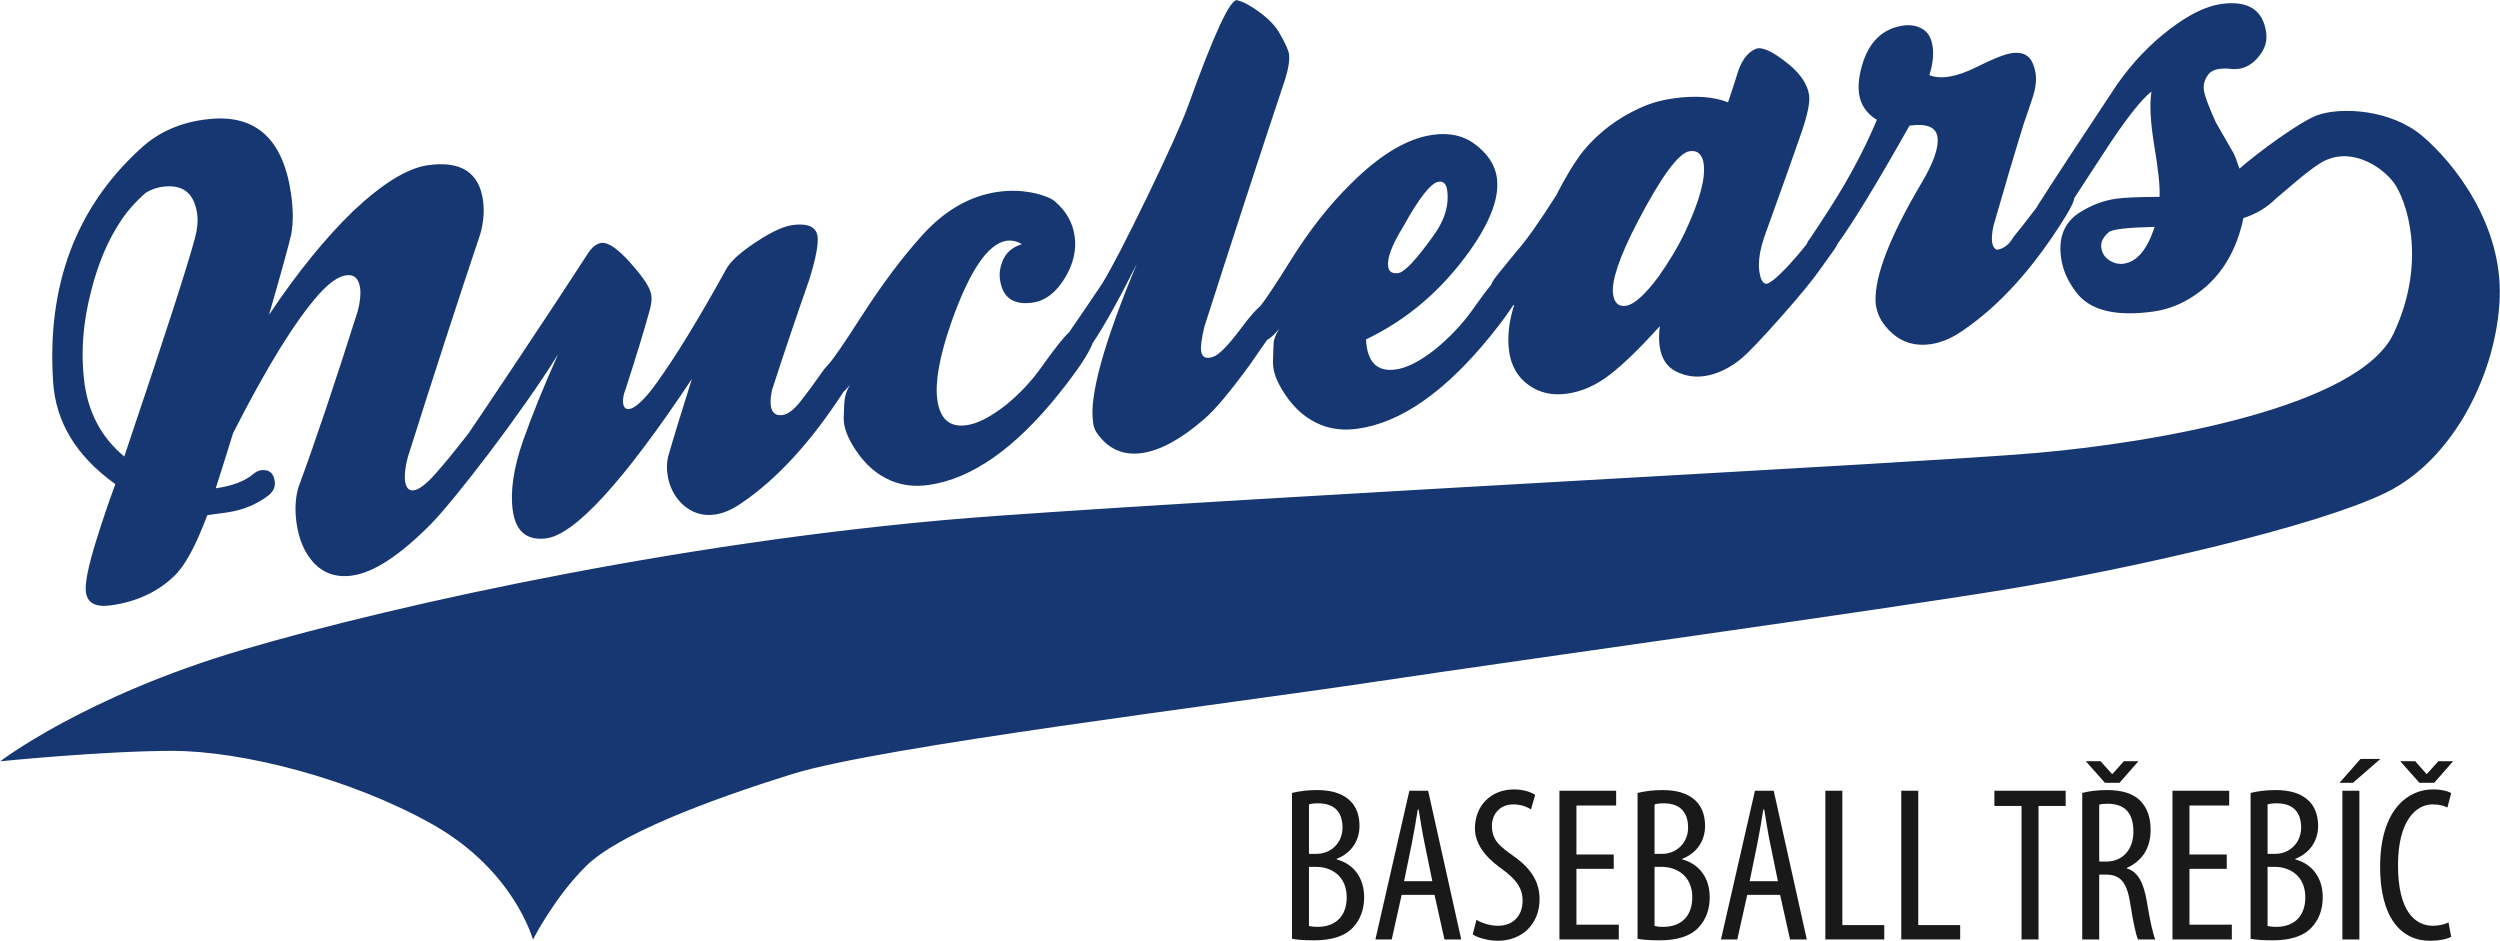 <?xml version="1.0" encoding="UTF-8"?>
<!-- Generated by Pixelmator Pro 3.6.17 -->
<svg width="2657" height="1000" viewBox="0 0 2657 1000" xmlns="http://www.w3.org/2000/svg">
    <path id="Path" fill="#1a1919" stroke="none" d="M 2571.34 831.952 L 2550.936 808.971 L 2566.885 808.971 L 2578.844 822.571 L 2579.316 822.571 L 2591.509 808.971 L 2607.224 808.971 L 2587.054 831.952 Z M 2605.112 995.624 C 2600.188 998.204 2592.45 999.844 2582.596 999.844 C 2551.642 999.844 2529.595 974.989 2529.595 921.289 C 2529.595 858.919 2560.552 838.986 2585.414 838.986 C 2595.027 838.986 2601.829 840.86 2605.112 842.972 L 2601.125 858.216 C 2597.373 856.569 2593.387 854.93 2585.18 854.93 C 2568.294 854.93 2548.593 871.345 2548.593 919.649 C 2548.593 967.954 2566.417 983.901 2585.645 983.901 C 2592.45 983.901 2598.548 982.258 2602.3 980.384 Z"/>
    <path id="path1" fill="#1a1919" stroke="none" d="M 2507.549 998.439 L 2489.489 998.439 L 2489.489 840.389 L 2507.549 840.389 Z M 2529.827 806.622 L 2500.748 831.952 L 2486.439 831.952 L 2508.721 806.622 Z"/>
    <path id="path2" fill="#1a1919" stroke="none" d="M 2409.988 984.134 C 2412.1 984.606 2415.146 985.071 2419.132 985.071 C 2437.896 985.071 2450.089 974.05 2450.089 953.653 C 2450.089 931.843 2434.846 921.526 2417.96 921.291 L 2409.988 921.291 Z M 2409.988 907.456 L 2418.195 907.456 C 2432.969 907.456 2445.634 896.202 2445.634 879.552 C 2445.634 865.011 2438.833 853.757 2419.604 853.757 C 2415.38 853.757 2412.1 854.229 2409.988 854.932 Z M 2391.927 842.737 C 2399.434 840.859 2408.347 839.688 2418.429 839.688 C 2432.738 839.688 2444.928 842.737 2453.376 850.711 C 2460.174 857.04 2463.691 866.42 2463.691 877.675 C 2463.691 893.856 2454.781 906.754 2439.301 912.848 L 2439.301 913.32 C 2457.596 918.246 2468.618 933.018 2468.618 953.653 C 2468.618 966.782 2464.398 977.333 2457.359 985.071 C 2448.449 995.157 2433.671 999.378 2415.617 999.378 C 2403.889 999.378 2396.854 998.675 2391.927 997.734 Z"/>
    <path id="path3" fill="#1a1919" stroke="none" d="M 2366.6 923.402 L 2326.964 923.402 L 2326.964 982.73 L 2371.992 982.73 L 2371.992 998.439 L 2308.906 998.439 L 2308.906 840.389 L 2369.181 840.389 L 2369.181 856.105 L 2326.964 856.105 L 2326.964 908.158 L 2366.6 908.158 Z"/>
    <path id="path4" fill="#1a1919" stroke="none" d="M 2231.037 915.663 L 2238.541 915.663 C 2255.896 915.663 2267.386 903.002 2267.386 884.007 C 2267.386 865.718 2259.882 854.463 2240.419 854.229 C 2236.901 854.229 2233.38 854.463 2231.037 855.166 Z M 2237.132 831.951 L 2216.731 808.97 L 2232.443 808.97 L 2244.636 822.573 L 2245.108 822.573 L 2257.305 808.97 L 2272.781 808.97 L 2252.612 831.951 Z M 2212.976 842.737 C 2220.718 840.625 2230.1 839.688 2239.01 839.688 C 2254.721 839.688 2266.449 842.971 2274.656 850.943 C 2282.398 858.918 2285.681 869.469 2285.681 881.895 C 2285.681 902.065 2276.299 915.194 2260.35 922.463 L 2260.35 922.931 C 2272.079 926.452 2278.177 937.707 2281.695 958.342 C 2285.212 980.152 2288.493 993.515 2290.604 998.437 L 2272.313 998.437 C 2269.967 993.749 2266.921 978.743 2263.872 959.279 C 2260.35 937.707 2253.552 929.501 2238.073 929.501 L 2231.037 929.501 L 2231.037 998.437 L 2212.976 998.437 Z"/>
    <path id="path5" fill="#1a1919" stroke="none" d="M 2148.481 856.571 L 2119.636 856.571 L 2119.636 840.39 L 2195.387 840.39 L 2195.387 856.571 L 2166.542 856.571 L 2166.542 998.44 L 2148.481 998.44 Z"/>
    <path id="path6" fill="#1a1919" stroke="none" d="M 2020.662 840.39 L 2038.722 840.39 L 2038.722 983.196 L 2083.279 983.196 L 2083.279 998.44 L 2020.662 998.44 Z"/>
    <path id="path7" fill="#1a1919" stroke="none" d="M 1939.982 840.39 L 1958.043 840.39 L 1958.043 983.196 L 2002.599 983.196 L 2002.599 998.44 L 1939.982 998.44 Z"/>
    <path id="path8" fill="#1a1919" stroke="none" d="M 1889.554 936.533 L 1881.347 896.437 C 1879 885.179 1876.889 872.047 1875.011 860.324 L 1874.077 860.324 C 1872.199 872.282 1869.853 885.882 1867.741 896.437 L 1859.534 936.533 Z M 1856.957 951.071 L 1846.4 998.438 L 1829.049 998.438 L 1865.164 840.388 L 1885.099 840.388 L 1920.277 998.438 L 1902.453 998.438 L 1891.897 951.071 Z"/>
    <path id="path9" fill="#1a1919" stroke="none" d="M 1758.453 984.134 C 1760.565 984.606 1763.611 985.071 1767.597 985.071 C 1786.361 985.071 1798.554 974.05 1798.554 953.653 C 1798.554 931.843 1783.311 921.526 1766.425 921.291 L 1758.453 921.291 Z M 1758.453 907.456 L 1766.66 907.456 C 1781.434 907.456 1794.099 896.202 1794.099 879.552 C 1794.099 865.011 1787.298 853.757 1768.069 853.757 C 1763.845 853.757 1760.565 854.229 1758.453 854.932 Z M 1740.392 842.737 C 1747.899 840.859 1756.813 839.688 1766.894 839.688 C 1781.203 839.688 1793.393 842.737 1801.841 850.711 C 1808.639 857.04 1812.156 866.42 1812.156 877.675 C 1812.156 893.856 1803.247 906.754 1787.766 912.848 L 1787.766 913.32 C 1806.062 918.246 1817.083 933.018 1817.083 953.653 C 1817.083 966.782 1812.863 977.333 1805.824 985.071 C 1796.914 995.157 1782.137 999.378 1764.083 999.378 C 1752.354 999.378 1745.319 998.675 1740.392 997.734 Z"/>
    <path id="path10" fill="#1a1919" stroke="none" d="M 1715.065 923.402 L 1675.429 923.402 L 1675.429 982.73 L 1720.457 982.73 L 1720.457 998.439 L 1657.372 998.439 L 1657.372 840.389 L 1717.646 840.389 L 1717.646 856.105 L 1675.429 856.105 L 1675.429 908.158 L 1715.065 908.158 Z"/>
    <path id="path11" fill="#1a1919" stroke="none" d="M 1569.186 977.568 C 1574.578 981.085 1583.96 983.903 1591.936 983.903 C 1608.35 983.903 1618.204 973.114 1618.204 957.167 C 1618.204 942.633 1609.756 933.718 1597.328 924.34 C 1584.897 915.663 1567.546 900.891 1567.546 880.49 C 1567.546 856.572 1584.195 838.985 1609.287 838.985 C 1619.138 838.985 1627.817 842.034 1631.569 844.849 L 1627.114 860.323 C 1623.124 857.509 1616.557 854.928 1608.35 854.928 C 1592.87 854.928 1585.6 866.652 1585.6 877.441 C 1585.6 893.15 1593.811 899.251 1608.822 910.034 C 1627.817 923.4 1636.258 937.938 1636.258 955.527 C 1636.258 982.729 1617.029 999.843 1591.936 999.843 C 1581.145 999.843 1569.655 996.326 1565.2 993.046 Z"/>
    <path id="path12" fill="#1a1919" stroke="none" d="M 1522.278 936.533 L 1514.071 896.437 C 1511.725 885.179 1509.613 872.047 1507.735 860.324 L 1506.801 860.324 C 1504.923 872.282 1502.577 885.882 1500.465 896.437 L 1492.258 936.533 Z M 1489.681 951.071 L 1479.124 998.438 L 1461.773 998.438 L 1497.888 840.388 L 1517.823 840.388 L 1553.001 998.438 L 1535.178 998.438 L 1524.621 951.071 Z"/>
    <path id="path13" fill="#1a1919" stroke="none" d="M 1391.177 984.134 C 1393.289 984.606 1396.335 985.071 1400.321 985.071 C 1419.085 985.071 1431.278 974.05 1431.278 953.653 C 1431.278 931.843 1416.036 921.526 1399.15 921.291 L 1391.177 921.291 Z M 1391.177 907.456 L 1399.384 907.456 C 1414.158 907.456 1426.823 896.202 1426.823 879.552 C 1426.823 865.011 1420.022 853.757 1400.793 853.757 C 1396.569 853.757 1393.289 854.229 1391.177 854.932 Z M 1373.116 842.737 C 1380.624 840.859 1389.537 839.688 1399.618 839.688 C 1413.927 839.688 1426.117 842.737 1434.565 850.711 C 1441.363 857.04 1444.881 866.42 1444.881 877.675 C 1444.881 893.856 1435.971 906.754 1420.491 912.848 L 1420.491 913.32 C 1438.786 918.246 1449.808 933.018 1449.808 953.653 C 1449.808 966.782 1445.587 977.333 1438.548 985.071 C 1429.638 995.157 1414.861 999.378 1396.807 999.378 C 1385.079 999.378 1378.043 998.675 1373.116 997.734 Z"/>
    <path id="path14" fill="#163771" stroke="none" d="M 2257.124 280.268 C 2254.098 280.673 2251.072 280.412 2247.889 279.599 C 2239.193 276.497 2234.33 271.095 2233.256 263.432 C 2232.416 257.535 2235.076 251.929 2241.265 246.769 C 2244.77 243.646 2260.973 241.789 2289.958 241.12 C 2282.083 265.252 2271.128 278.237 2257.124 280.268 M 1789.953 248.609 C 1782.887 263.087 1773.903 277.979 1763.079 293.427 C 1748.503 313.202 1736.758 323.747 1727.851 325.012 C 1720.19 326.076 1715.725 321.987 1714.386 312.61 C 1712.431 298.561 1721.147 272.866 1740.627 235.441 C 1765.817 187.229 1784.226 162.311 1795.757 160.701 C 1804.205 159.446 1809.242 163.957 1810.681 174.204 C 1812.884 189.92 1806.025 214.685 1789.953 248.609 M 207.287 252.746 C 199.923 280.7 174.934 358.11 132.081 485.177 C 107.095 464.492 92.706 436.749 89.172 402.108 C 85.878 372.628 88.425 341.715 96.853 309.357 C 104.066 280.556 114.449 255.878 128.028 235.333 C 135.194 224.36 144.121 214.233 154.982 204.839 C 160.548 201.469 166.352 199.361 172.346 198.548 C 194.012 195.455 206.386 205.013 209.529 227.108 C 210.58 234.758 209.854 243.292 207.287 252.746 M 1491.451 240.698 C 1508.347 210.137 1520.912 194.237 1528.995 193.149 C 1534.129 192.41 1537.098 195.455 1538.076 202.246 C 1540.241 217.55 1535.699 233.151 1524.533 248.981 C 1505.719 275.479 1492.907 289.261 1486.069 290.231 C 1479.689 291.071 1476.125 288.782 1475.321 283.247 C 1474.056 274.321 1479.442 260.158 1491.451 240.698 M 2574.975 144.955 C 2541.109 115.957 2487.797 113.474 2462.875 122.449 C 2444.486 129.106 2399.281 162.394 2380.182 179.184 C 2378.495 175.573 2376.082 166.725 2373.916 162.97 C 2362.402 142.907 2356.083 131.93 2354.915 129.899 C 2347.367 113.189 2343.113 101.868 2342.31 95.961 C 2341.47 89.954 2343.096 84.362 2347.08 79.017 C 2351.16 73.682 2359.798 71.805 2372.999 73.388 C 2375.161 73.519 2377.327 73.425 2379.416 73.117 C 2387.499 71.989 2394.722 67.488 2400.927 59.664 C 2407.25 51.886 2409.757 43.469 2408.532 34.581 C 2405.104 10.388 2389.145 0.238 2360.622 4.251 C 2344.415 6.51 2325.99 15.619 2305.281 31.556 C 2284.479 47.509 2265.993 66.999 2249.767 90.138 C 2210.405 149.409 2182.36 192.209 2165.695 218.353 C 2165.253 219.025 2165.119 219.618 2164.681 220.28 C 2155.275 232.606 2146.807 243.6 2139.913 251.929 C 2135.371 259.938 2129.469 264.439 2122.287 265.433 C 2116.731 263.251 2115.526 254.697 2118.668 239.952 C 2130.544 198.404 2141.442 161.772 2151.289 130.056 C 2154.392 121.311 2157.478 112.386 2160.484 103.009 C 2163.493 93.749 2164.487 85.453 2163.493 78.204 C 2162.994 74.851 2162.094 71.47 2160.771 68.224 C 2157.227 58.743 2149.776 54.835 2138.282 56.434 C 2130.601 57.565 2117.882 62.545 2100.045 71.614 C 2079.016 81.912 2062.444 84.679 2050.509 79.84 C 2054.15 68.519 2055.262 58.429 2054.017 49.443 C 2052.751 40.518 2049.17 34.323 2043.269 30.816 C 2037.331 27.322 2030.51 26.114 2022.849 27.168 C 2002.448 30.08 1988.407 42.482 1980.592 64.392 C 1976.05 78.02 1974.423 89.726 1975.802 99.578 C 1977.449 111.425 1983.849 120.716 1994.73 127.372 C 1985.305 149.945 1973.486 173.542 1959.1 198.069 C 1950.786 212.272 1938.871 230.899 1923.471 253.867 C 1921.918 255.58 1920.863 257.408 1920.308 259.275 C 1914.946 266.132 1908.948 273.287 1901.919 280.958 C 1887.975 295.917 1879.393 302.764 1876.136 301.472 C 1872.957 300.227 1870.848 295.974 1869.834 288.725 C 1868.244 277.685 1870.58 263.662 1876.903 246.769 C 1893.414 201.058 1905.674 166.598 1913.701 143.392 C 1920.75 123.319 1923.852 109.207 1922.721 101.188 C 1921.074 89.686 1913.701 78.585 1900.523 67.863 C 1884.066 54.597 1872.535 49.299 1866.078 51.916 C 1856.75 55.842 1849.932 65.477 1845.678 80.777 C 1845.678 81.239 1842.652 90.586 1836.561 108.785 C 1821.332 102.681 1802.002 101.285 1778.556 104.558 C 1765.379 106.409 1753.423 109.866 1742.792 114.856 C 1719.135 125.592 1699.117 140.712 1682.739 160.376 C 1673.91 171.587 1664.217 187.467 1653.64 208.069 C 1635.482 236.619 1621.689 256.136 1612.303 266.517 C 1606.423 273.883 1600.177 281.476 1593.684 289.338 C 1588.723 295.278 1585.775 299.702 1584.797 302.65 C 1579.529 308.982 1572.768 318.088 1564.012 330.588 C 1553.516 345.095 1540.643 358.619 1525.527 371.108 C 1508.729 384.324 1494.286 391.556 1482.37 392.808 C 1463.118 395.097 1452.946 384.438 1451.818 360.717 C 1495.705 339.761 1532.657 308.155 1562.65 265.741 C 1584.355 234.972 1593.741 209.324 1590.889 188.923 C 1588.954 175.275 1581.196 163.438 1567.557 153.221 C 1555.45 144.065 1540.489 140.779 1522.615 143.309 C 1495.377 147.13 1466.164 164.73 1435.036 195.971 C 1412.912 217.75 1392.013 244.299 1372.396 275.653 C 1356.209 301.569 1345.572 317.59 1339.832 324.858 C 1334.527 329.437 1327.812 337.033 1319.257 348.552 C 1305.745 366.654 1295.908 376.834 1289.713 379.067 C 1281.877 381.891 1277.483 379.897 1276.552 373.043 C 1275.879 368.351 1277.021 359.797 1280.02 347.194 C 1310.13 253.261 1338.694 165.557 1365.865 84.161 C 1369.447 72.792 1370.769 63.904 1369.966 57.565 C 1369.313 53.322 1366.093 46.17 1360.349 36.134 C 1356.269 28.46 1349.334 21 1339.631 13.701 C 1329.938 6.396 1321.701 1.932 1314.95 0.258 C 1307.69 -1.716 1290.265 35.833 1262.531 113.005 C 1255.67 131.776 1241.17 163.726 1219.217 209.18 C 1197.21 254.583 1181.251 285.318 1171.404 301.432 C 1156.61 323.463 1144.989 340.497 1136.072 353.371 C 1135.948 353.458 1135.922 353.505 1135.774 353.639 C 1130.392 358.465 1120.806 370.57 1107.1 389.859 C 1096.62 404.779 1083.968 418.285 1069.171 430.35 C 1052.409 443.529 1038.016 450.778 1026.071 452.053 C 1009.004 454.044 999.04 445.031 996.198 424.999 C 993.601 406.311 998.43 379.123 1010.708 343.593 C 1030.218 287.969 1049.995 258.719 1069.907 255.878 C 1075.453 255.139 1080.855 256.317 1086.057 259.516 C 1075.654 262.668 1068.722 268.903 1065.282 278.009 C 1062.714 284.502 1061.884 290.84 1062.791 297.192 C 1065.466 316.375 1077.023 324.494 1097.437 321.615 C 1111.525 319.641 1123.363 310.15 1133.123 293.169 C 1141.099 279.023 1144.129 264.954 1142.087 250.895 C 1140.152 236.913 1133.438 224.855 1121.974 214.782 C 1118.517 211.335 1111.792 208.373 1101.909 205.857 C 1088.45 202.57 1074.687 201.911 1060.656 203.902 C 1030.037 208.239 1002.383 224.484 977.752 252.706 C 957.847 275.001 937.477 302.326 916.481 334.781 C 897.295 364.817 885.008 382.591 879.73 388.086 C 878.753 389.16 878.046 390.08 877.193 390.98 C 876.942 391.332 876.657 391.489 876.406 391.814 C 876.246 392.108 876.082 392.329 875.841 392.557 C 874.95 393.728 874.174 394.799 873.427 395.873 C 865.806 406.81 858.218 417.181 850.738 426.702 C 843.679 435.494 837.406 440.309 831.917 441.066 C 820.423 442.732 816.631 433.864 820.423 414.701 C 834.906 370.121 848.298 330.779 860.307 296.57 C 867.155 274.321 869.97 259.218 868.879 251.096 C 867.547 241.789 859.808 237.673 845.643 238.801 C 835.318 239.356 821.524 245.353 804.257 256.728 C 786.969 268.01 776.138 277.825 771.673 286.312 C 742.299 339.473 717.471 380.004 697.07 408.082 C 687.31 421.532 678.976 430.149 672.131 433.663 C 666.354 436.23 663.118 434.496 662.254 428.559 C 661.702 424.306 662.639 418.961 665.226 412.566 C 676.697 377.132 684.964 349.874 690.145 330.949 C 692.147 324.159 692.923 318.406 692.254 313.798 C 691.364 307.382 686.209 298.561 676.804 287.306 C 660.005 266.765 647.343 256.976 638.875 258.204 C 634.172 258.904 629.613 262.33 625.312 268.565 C 584.82 331.525 501.069 456.333 498.194 460.181 C 483.524 479.21 471.474 493.885 462.126 504.293 C 452.721 514.724 445.28 520.373 439.734 521.11 C 434.677 521.869 431.611 518.566 430.526 511.374 C 429.693 504.996 430.643 496.405 433.478 485.619 C 461.647 396.609 487.343 317.533 510.571 248.318 C 513.999 235.795 514.899 223.928 513.35 212.848 C 509.152 183.14 489.632 170.67 454.752 175.573 C 433.057 178.669 406.478 194.997 375.109 224.561 C 345.36 253.445 315.585 290.191 285.903 334.637 C 299.579 287.232 307.451 258.606 309.56 248.76 C 311.755 236.772 311.715 222.636 309.379 206.516 C 301.075 147.425 271.527 120.829 220.678 126.693 C 192.088 129.832 168.169 140.377 149.044 158.268 C 80.687 220.759 49.78 303.166 56.434 405.478 C 59.041 448.458 81.068 484.816 122.569 514.504 C 114.767 535.975 108.327 554.9 103.29 571.248 C 93.925 600.792 89.968 620.196 91.327 629.553 C 92.964 641.045 101.797 645.653 117.994 643.354 C 144.8 639.569 166.984 629.429 184.57 612.783 C 196.107 602.171 208.026 580.432 220.293 547.545 C 222.392 547.23 225.679 546.825 230.14 546.136 C 234.632 545.57 238.167 545.035 240.714 544.72 C 257.764 542.287 272.504 536.293 285.059 526.752 C 290.538 522.432 292.848 517.415 291.974 511.448 C 290.749 502.483 285.846 498.644 277.341 499.792 C 274.763 500.157 272.17 501.432 269.428 503.587 C 260.492 511.257 247.13 516.428 229.287 518.968 C 237.092 494.441 243.244 475 247.686 460.412 C 283.335 390.298 313.687 341.16 338.733 312.948 C 349.999 300.475 359.719 293.695 367.792 292.604 C 376.28 291.349 381.271 295.85 382.744 306.097 C 383.577 312.449 382.79 320.578 380.283 330.434 C 355.994 407.181 334.941 469.76 317.04 518.285 C 313.851 529.577 313.248 542.009 315.106 555.596 C 317.596 573.086 323.477 586.991 332.738 597.412 C 343.549 609.316 357.409 614.142 374.49 611.672 C 397.046 608.523 424.619 590.498 457.299 557.685 C 482.711 531.99 553.852 439.774 593.134 376.537 C 577.607 411.254 565.222 441.872 555.941 468.287 C 545.742 497.493 542.091 522.328 545.003 542.689 C 548.105 564.86 559.907 574.665 580.385 572.206 C 611.071 568.26 662.753 511.776 735.381 402.7 C 723.994 438.509 715.516 466.215 710.01 485.619 C 708.661 491.469 708.46 497.493 709.378 503.922 C 711.131 516.609 716.369 527.224 724.874 535.524 C 734.882 544.941 746.493 548.739 759.681 546.865 C 768.637 545.637 777.802 541.752 787.314 535.199 C 825.501 509.544 861.83 469.893 896.482 416.455 C 900.191 413.102 904.354 408.266 908.933 401.552 C 903.36 407.958 899.719 414.758 898.176 421.953 C 897.403 425.571 896.904 432.793 896.683 443.606 C 896.368 453.642 900.629 465.181 909.392 478.283 C 919.841 494.116 932.744 505.12 947.876 511.21 C 959.829 516.053 972.866 517.452 986.83 515.434 C 1032.805 509.008 1079.189 476.416 1125.951 417.787 C 1145.384 393.47 1157.162 375.837 1161.205 364.817 C 1173.426 346.591 1189.02 318.731 1208.128 280.633 C 1173.158 364.479 1157.614 420.437 1161.684 448.509 C 1162.307 453.622 1163.752 457.528 1165.851 460.279 C 1177.783 477.289 1193.722 484.334 1213.721 481.493 C 1233.261 478.725 1255.278 466.704 1279.635 445.52 C 1290.841 436.126 1307.355 416.455 1329.192 386.499 C 1335.005 377.905 1340.856 369.566 1346.747 361.149 C 1351.269 358.887 1357.381 352.806 1365.193 342.338 C 1359.238 348.88 1355.426 355.66 1353.796 362.812 C 1353.441 366.346 1353.193 373.558 1352.926 384.438 C 1352.628 394.427 1356.882 405.987 1365.675 419.002 C 1376.134 434.938 1389.218 445.855 1404.808 451.929 C 1416.245 456.333 1429.041 457.588 1443.042 455.613 C 1488.616 449.238 1535.22 416.826 1582.936 358.465 C 1593.838 345.095 1602.115 333.804 1608.223 324.437 C 1608.585 324.286 1608.913 324.266 1609.298 324.159 C 1603.568 341.886 1601.787 358.391 1603.953 373.702 C 1606.098 389.006 1613.013 400.863 1624.544 409.186 C 1636.192 417.566 1649.831 420.591 1665.555 418.379 C 1681.303 416.167 1696.399 409.464 1710.878 398.269 C 1725.321 387.165 1743.08 369.91 1764.093 346.591 C 1763.079 354.479 1762.982 361.691 1763.902 368.06 C 1765.646 380.807 1771.393 389.669 1780.969 394.618 C 1790.548 399.484 1800.7 401.275 1811.314 399.725 C 1824.933 397.788 1838.325 391.392 1851.502 380.415 C 1858.855 374.124 1872.803 359.536 1893.166 336.494 C 1913.51 313.426 1927.511 296.416 1935.038 285.392 C 1940.116 278.143 1945.019 271.296 1949.772 264.783 C 1951.282 262.668 1952.068 260.932 1953.009 259.104 C 1970.112 235.524 1995.456 193.769 2029.419 133.52 C 2047.731 131.013 2057.615 135.043 2059.131 145.614 C 2060.721 156.648 2054.974 173.093 2041.987 194.863 C 2008.714 251.096 1992.548 292.862 1993.311 320.063 C 1993.85 332.569 1999.556 343.901 2010.859 354.041 C 2021.989 364.154 2035.721 368.06 2051.811 365.811 C 2062.923 364.201 2073.938 359.663 2085.067 351.993 C 2125.028 325.156 2162.017 284.1 2195.865 229.079 C 2201.361 220.06 2204.196 213.939 2204.561 210.502 C 2212.109 198.959 2222.642 182.728 2236.439 161.608 C 2258.506 127.687 2275.208 106.255 2286.528 97.289 C 2284.536 110.565 2285.4 129.106 2289.229 152.846 C 2293.771 179.519 2295.819 198.29 2295.167 209.206 C 2272.641 209.324 2257.391 209.993 2249.288 211.131 C 2235.247 213.089 2221.896 218.286 2209.14 226.572 C 2193.777 236.933 2187.511 252.783 2190.52 274.044 C 2192.264 286.858 2197.703 299.039 2206.69 310.752 C 2221.149 329.955 2248.562 336.745 2288.998 331.056 C 2306.854 328.546 2323.593 321.174 2339.227 308.982 C 2362.232 291.034 2377.327 265.252 2384.319 231.753 C 2398.109 227.432 2409.489 220.357 2418.951 210.97 C 2433.052 199.361 2449.065 184.308 2465.137 173.943 C 2496.131 153.87 2530.707 176.232 2543.981 193.943 C 2556.911 211.131 2580.608 276.39 2543.981 354.318 C 2507.301 432.361 2293.252 470.275 2163.683 481.453 C 2034.132 492.553 1372.111 525.986 1059.391 548.261 C 746.694 570.539 422.741 641.889 256.602 690.93 C 90.343 740.014 0.213 809.101 0.213 809.101 C 0.213 809.101 110.081 798.021 183.315 798.021 C 256.535 798.021 372.056 826.942 459.358 875.96 C 546.737 925.061 566.401 998.63 566.401 998.63 C 566.401 998.63 588.967 954.019 622.795 920.5 C 656.584 887.194 749.579 851.459 842.501 822.518 C 935.482 793.56 1298.83 748.956 1462.238 724.459 C 1625.675 699.942 1997.451 648.609 2132.689 626.323 C 2267.911 604.002 2462.245 559.422 2535.533 523.727 C 2608.807 488.089 2653.842 394.454 2656.677 316.452 C 2659.472 238.446 2608.807 173.943 2574.975 144.955"/>
</svg>
